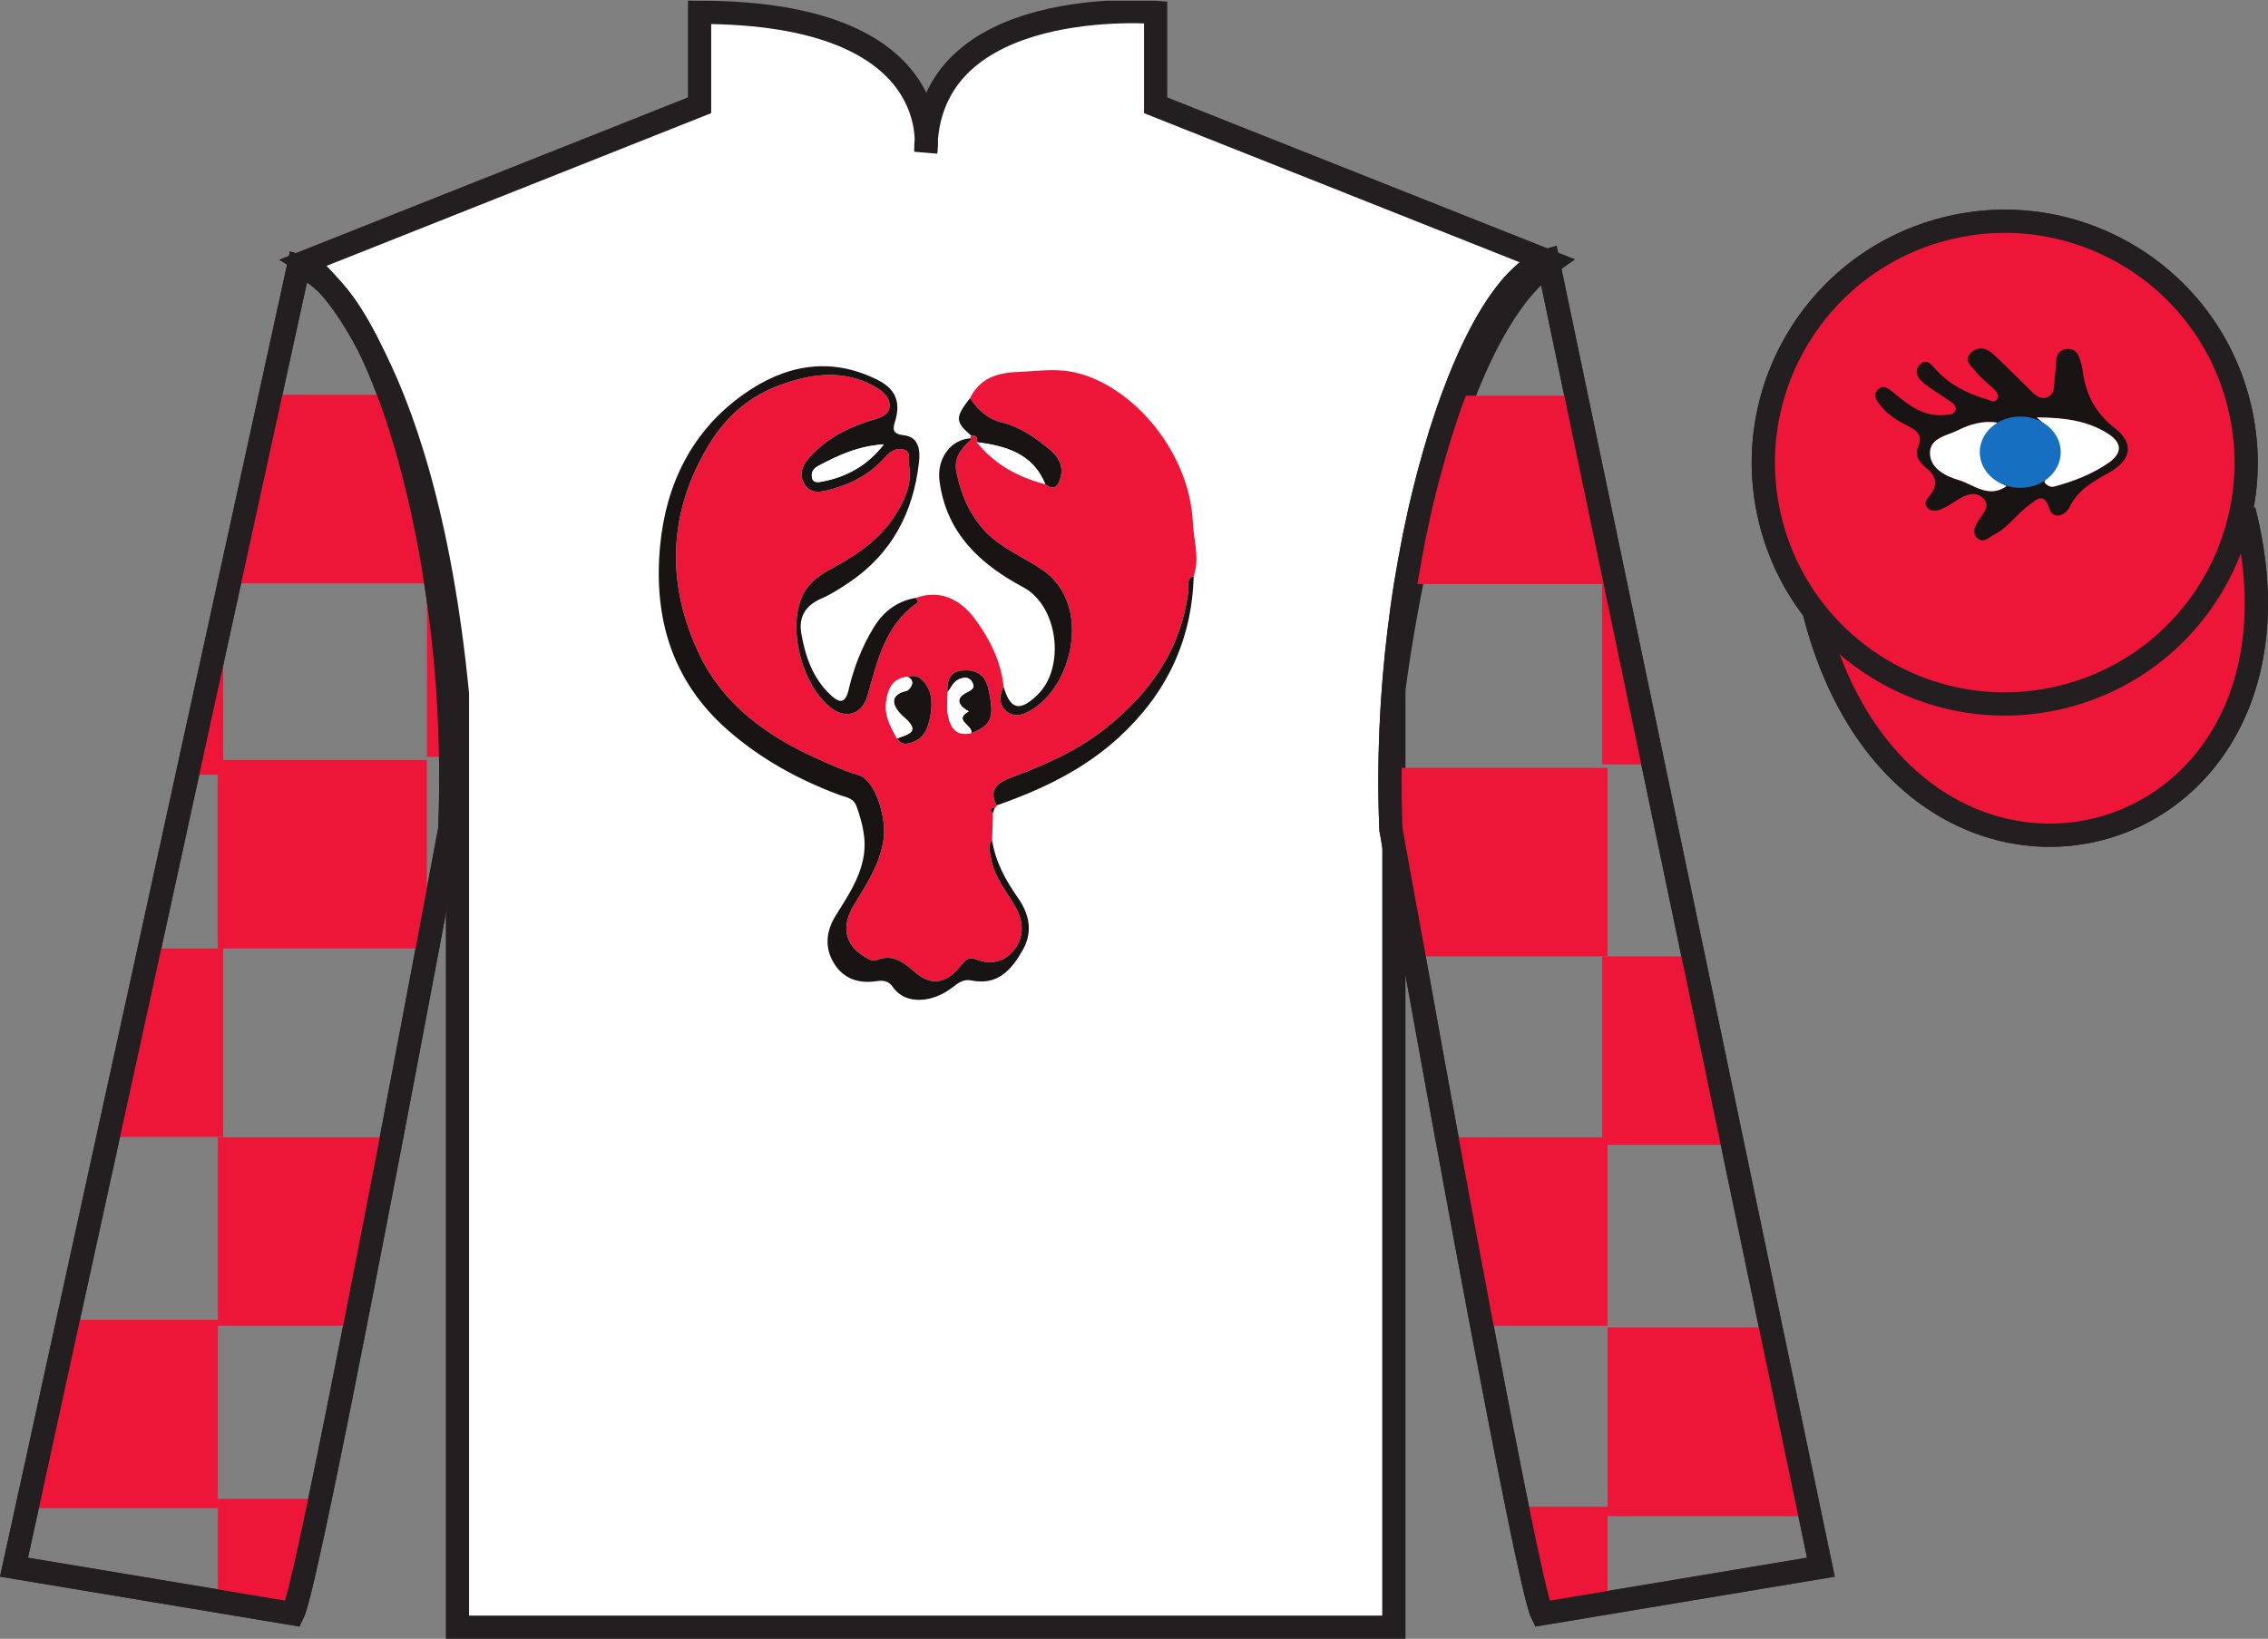<?xml version="1.0" encoding="UTF-8"?>
<svg xmlns="http://www.w3.org/2000/svg" xmlns:xlink="http://www.w3.org/1999/xlink" width="97.59pt" height="70.53pt" viewBox="0 0 97.59 70.53" version="1.1">
<rect x="0" y="0" width="97.59" height="70.53" fill="#808080" stroke="none"/>
<defs>
<clipPath id="clip1">
  <path d="M 0 70.531 L 97.59 70.531 L 97.59 0.031 L 0 0.031 L 0 70.531 Z M 0 70.531 "/>
</clipPath>
</defs>
<g id="surface0">
<g clip-path="url(#clip1)" clip-rule="nonzero">
<path style=" stroke:none;fill-rule:nonzero;fill:rgb(100%,100%,100%);fill-opacity:1;" d="M 13.102 11.281 C 13.102 11.281 18.184 14.531 19.684 29.863 C 19.684 29.863 19.684 44.863 19.684 70.031 L 59.977 70.031 L 59.977 29.695 C 59.977 29.695 61.77 14.695 66.727 11.281 L 49.727 4.531 L 49.727 0.531 C 49.727 0.531 39.836 -0.305 39.836 6.531 C 39.836 6.531 40.852 0.531 30.102 0.531 L 30.102 4.531 L 13.102 11.281 "/>
<path style="fill:none;stroke-width:10;stroke-linecap:butt;stroke-linejoin:miter;stroke:rgb(13.73%,12.16%,12.549%);stroke-opacity:1;stroke-miterlimit:4;" d="M 131.016 592.487 C 131.016 592.487 181.836 559.987 196.836 406.667 C 196.836 406.667 196.836 256.667 196.836 4.987 L 599.766 4.987 L 599.766 408.347 C 599.766 408.347 617.695 558.347 667.266 592.487 L 497.266 659.987 L 497.266 699.987 C 497.266 699.987 398.359 708.347 398.359 639.987 C 398.359 639.987 408.516 699.987 301.016 699.987 L 301.016 659.987 L 131.016 592.487 Z M 131.016 592.487 " transform="matrix(0.1,0,0,-0.1,0,70.53)"/>
<path style="fill:none;stroke-width:10;stroke-linecap:butt;stroke-linejoin:miter;stroke:rgb(13.73%,12.16%,12.549%);stroke-opacity:1;stroke-miterlimit:4;" d="M 126.016 10.847 C 133.516 25.847 193.516 348.347 193.516 348.347 C 198.516 463.347 163.516 580.847 128.516 590.847 L 6.016 30.847 L 126.016 10.847 Z M 126.016 10.847 " transform="matrix(0.1,0,0,-0.1,0,70.53)"/>
<path style="fill:none;stroke-width:10;stroke-linecap:butt;stroke-linejoin:miter;stroke:rgb(13.73%,12.16%,12.549%);stroke-opacity:1;stroke-miterlimit:4;" d="M 783.516 30.847 L 666.016 593.347 C 631.016 583.347 593.516 463.347 598.516 348.347 C 598.516 348.347 656.016 25.847 663.516 10.847 L 783.516 30.847 Z M 783.516 30.847 " transform="matrix(0.1,0,0,-0.1,0,70.53)"/>
<path style="fill-rule:nonzero;fill:rgb(22.358%,20.945%,21.295%);fill-opacity:1;stroke-width:10;stroke-linecap:butt;stroke-linejoin:miter;stroke:rgb(13.73%,12.16%,12.549%);stroke-opacity:1;stroke-miterlimit:4;" d="M 780.703 441.745 C 820.391 286.12 1004.336 333.698 965.547 485.691 " transform="matrix(0.1,0,0,-0.1,0,70.53)"/>
<path style=" stroke:none;fill-rule:nonzero;fill:rgb(22.358%,20.945%,21.295%);fill-opacity:1;" d="M 88.828 29.973 C 94.387 28.555 97.742 22.898 96.324 17.344 C 94.906 11.785 89.25 8.43 83.695 9.848 C 78.137 11.266 74.781 16.922 76.199 22.477 C 77.617 28.035 83.273 31.391 88.828 29.973 "/>
<path style="fill:none;stroke-width:10;stroke-linecap:butt;stroke-linejoin:miter;stroke:rgb(13.73%,12.16%,12.549%);stroke-opacity:1;stroke-miterlimit:4;" d="M 888.281 405.573 C 943.867 419.753 977.422 476.316 963.242 531.862 C 949.062 587.448 892.5 621.003 836.953 606.823 C 781.367 592.644 747.812 536.081 761.992 480.534 C 776.172 424.948 832.734 391.394 888.281 405.573 Z M 888.281 405.573 " transform="matrix(0.1,0,0,-0.1,0,70.53)"/>
<path style=" stroke:none;fill-rule:nonzero;fill:rgb(92.941%,10.979%,14.119%);fill-opacity:1;" d="M 92.625 12.207 L 86.18 19.785 L 77.508 15.051 C 80.504 8.738 89.219 8.473 92.625 12.207 "/>
<path style=" stroke:none;fill-rule:nonzero;fill:rgb(92.941%,10.979%,14.119%);fill-opacity:1;" d="M 79.621 27.059 L 86.094 19.828 L 95.027 24.723 C 91.383 31.668 81.719 30.414 79.621 27.059 "/>
<path style="fill-rule:nonzero;fill:rgb(92.863%,8.783%,22.277%);fill-opacity:1;stroke-width:10;stroke-linecap:butt;stroke-linejoin:miter;stroke:rgb(13.73%,12.16%,12.549%);stroke-opacity:1;stroke-miterlimit:4;" d="M 780.703 441.745 C 820.391 286.12 1004.336 333.698 965.547 485.691 " transform="matrix(0.1,0,0,-0.1,0,70.53)"/>
<path style=" stroke:none;fill-rule:nonzero;fill:rgb(92.863%,8.783%,22.277%);fill-opacity:1;" d="M 88.828 29.973 C 94.387 28.555 97.742 22.898 96.324 17.344 C 94.906 11.785 89.25 8.43 83.695 9.848 C 78.137 11.266 74.781 16.922 76.199 22.477 C 77.617 28.035 83.273 31.391 88.828 29.973 "/>
<path style="fill:none;stroke-width:10;stroke-linecap:butt;stroke-linejoin:miter;stroke:rgb(13.73%,12.16%,12.549%);stroke-opacity:1;stroke-miterlimit:4;" d="M 888.281 405.573 C 943.867 419.753 977.422 476.316 963.242 531.862 C 949.062 587.448 892.5 621.003 836.953 606.823 C 781.367 592.644 747.812 536.081 761.992 480.534 C 776.172 424.948 832.734 391.394 888.281 405.573 Z M 888.281 405.573 " transform="matrix(0.1,0,0,-0.1,0,70.53)"/>
<path style=" stroke:none;fill-rule:nonzero;fill:rgb(92.863%,8.783%,22.277%);fill-opacity:1;" d="M 41.785 31.555 C 42.688 31.211 42.805 30.852 42.52 29.613 C 42.375 28.996 41.961 28.816 41.43 28.852 C 40.875 28.891 40.727 29.293 40.777 29.793 C 40.777 30.121 40.73 30.453 40.789 30.766 C 40.887 31.293 41.129 31.703 41.785 31.555 Z M 39.039 29.125 C 38.414 29.203 38.211 29.617 38.133 30.188 C 38.043 30.801 38.32 31.285 38.598 31.781 C 38.73 31.965 38.844 32.059 39.133 31.984 C 39.797 31.812 39.945 31.305 40.039 30.762 C 40.137 30.176 40.098 29.605 39.59 29.188 C 39.422 29.051 39.23 29.09 39.039 29.125 Z M 41.77 18.863 L 41.742 18.797 C 41.742 18.797 41.805 18.762 41.805 18.762 C 42.047 18.711 42.055 18.859 42.035 19.031 C 42.801 19.984 43.812 20.535 44.977 20.836 C 45.434 21.195 45.57 20.801 45.645 20.5 C 45.762 20.027 45.516 19.633 45.168 19.348 C 44.559 18.844 43.891 18.371 43.125 18.184 C 42.473 18.023 42.086 17.637 41.738 17.137 C 42.18 16.258 42.91 16.039 43.859 16.004 C 44.582 15.977 45.266 15.867 46.016 15.984 C 48.535 16.391 51.184 19.312 51.328 22.492 C 51.363 23.262 51.633 24.023 51.363 24.797 C 51.023 24.898 51.16 25.215 51.137 25.414 C 50.828 27.945 49.48 29.84 47.531 31.375 C 46.324 32.324 44.945 32.926 43.523 33.457 C 42.977 33.66 42.508 33.949 42.879 34.664 L 42.879 34.73 L 42.812 34.742 C 42.637 34.773 42.559 34.848 42.723 35 C 42.711 35.391 42.699 35.781 42.691 36.172 C 42.469 36.422 42.605 36.68 42.648 36.949 C 42.777 37.742 43.289 38.332 43.672 38.996 C 44.027 39.609 44.102 40.266 43.652 40.859 C 43.242 41.395 42.645 41.539 42.023 41.297 C 41.625 41.145 41.504 41.355 41.301 41.602 C 40.703 42.332 40.078 42.441 39.395 41.859 C 38.875 41.414 38.418 41.023 37.68 41.332 C 37.551 41.387 37.312 41.25 37.156 41.148 C 36.348 40.641 36.191 39.852 36.75 38.938 C 37.293 38.047 37.867 37.188 38.02 36.113 C 38.156 35.125 37.633 33.551 36.938 33.355 C 36.27 33.164 35.656 32.871 35.035 32.59 C 32.93 31.637 31.098 30.27 30.098 28.176 C 28.668 25.168 28.715 22.125 30.484 19.172 C 31.246 17.902 32.27 17.031 33.629 16.547 C 34.98 16.062 36.359 15.898 37.684 16.664 C 37.996 16.844 38.301 17.113 38.277 17.488 C 38.254 17.867 37.871 17.977 37.551 18.07 C 36.621 18.348 35.766 18.762 35.062 19.445 C 34.676 19.82 34.297 20.254 34.598 20.809 C 34.883 21.324 35.41 21.156 35.859 21.031 C 36.723 20.789 37.477 20.359 38.078 19.684 C 38.289 19.445 38.555 19.258 38.871 19.344 C 39.238 19.445 39.074 19.805 39.117 20.055 C 39.238 20.742 38.996 21.348 38.664 21.934 C 37.984 23.141 36.898 23.871 35.727 24.5 C 35.148 24.809 34.676 25.188 34.449 25.828 C 33.941 27.266 34.543 29.48 35.715 30.434 C 36.379 30.977 37.09 30.75 37.324 29.949 C 37.758 28.449 38.074 26.887 39.504 25.922 C 39.512 25.918 39.445 25.797 39.414 25.73 C 40.352 25.395 41.254 25.68 41.98 26.676 C 42.605 27.531 43.074 28.48 43.188 29.566 C 42.945 29.988 43.012 30.414 43.379 30.668 C 43.719 30.898 44.125 30.723 44.461 30.504 C 45.859 29.586 46.527 27.363 45.879 25.801 C 45.656 25.262 45.328 24.844 44.812 24.496 C 43.977 23.938 43.012 23.566 42.316 22.785 C 41.691 22.082 41.359 21.277 41.164 20.371 C 41.02 19.707 41.34 19.324 41.762 18.945 C 41.777 18.934 41.766 18.891 41.77 18.863 "/>
<path style=" stroke:none;fill-rule:nonzero;fill:rgb(9.21%,8.165%,7.709%);fill-opacity:1;" d="M 38.031 19.125 C 36.91 19.195 36.062 19.602 35.219 20.047 C 34.969 20.18 34.906 20.344 34.938 20.547 C 34.984 20.816 35.242 20.75 35.41 20.719 C 36.426 20.516 37.297 20.062 38.031 19.125 Z M 39.414 25.73 C 39.445 25.797 39.512 25.918 39.504 25.922 C 38.074 26.887 37.758 28.449 37.324 29.949 C 37.09 30.75 36.379 30.977 35.715 30.434 C 34.543 29.48 33.941 27.266 34.449 25.828 C 34.676 25.188 35.148 24.809 35.727 24.5 C 36.898 23.871 37.984 23.141 38.664 21.934 C 38.996 21.348 39.238 20.742 39.117 20.055 C 39.074 19.805 39.238 19.445 38.871 19.344 C 38.555 19.258 38.289 19.445 38.078 19.684 C 37.477 20.359 36.723 20.789 35.859 21.031 C 35.41 21.156 34.883 21.324 34.598 20.809 C 34.297 20.254 34.676 19.82 35.062 19.445 C 35.766 18.762 36.621 18.348 37.551 18.07 C 37.871 17.977 38.254 17.867 38.277 17.488 C 38.301 17.113 37.996 16.844 37.684 16.664 C 36.359 15.898 34.98 16.062 33.629 16.547 C 32.27 17.031 31.246 17.902 30.484 19.172 C 28.715 22.125 28.668 25.168 30.098 28.176 C 31.098 30.27 32.93 31.637 35.035 32.59 C 35.656 32.871 36.27 33.164 36.938 33.355 C 37.633 33.551 38.156 35.125 38.02 36.113 C 37.867 37.188 37.293 38.047 36.75 38.938 C 36.191 39.852 36.348 40.641 37.156 41.148 C 37.312 41.25 37.551 41.387 37.68 41.332 C 38.418 41.023 38.875 41.414 39.395 41.859 C 40.078 42.441 40.703 42.332 41.301 41.602 C 41.504 41.355 41.625 41.145 42.023 41.297 C 42.645 41.539 43.242 41.395 43.652 40.859 C 44.102 40.266 44.027 39.609 43.672 38.996 C 43.289 38.332 42.777 37.742 42.648 36.949 C 42.605 36.68 42.469 36.422 42.691 36.172 C 42.836 37.09 43.266 37.875 43.793 38.629 C 44.281 39.32 44.461 40.082 44.012 40.879 C 43.527 41.742 42.926 42.43 41.789 42.195 C 41.449 42.125 41.215 42.316 40.977 42.5 C 40.121 43.16 38.961 43.262 38.422 42.484 C 38.238 42.215 38.016 42.18 37.715 42.227 C 36.945 42.344 36.281 42.125 35.871 41.434 C 35.465 40.754 35.559 40.047 35.961 39.402 C 36.441 38.629 36.953 37.883 37.141 36.965 C 37.305 36.172 37.117 35.445 36.859 34.711 C 36.723 34.316 36.359 34.309 36.07 34.195 C 34.332 33.539 32.742 32.668 31.324 31.43 C 28.895 29.301 28.117 26.574 28.402 23.508 C 28.652 20.832 29.785 18.512 32.039 16.938 C 33.777 15.723 35.688 15.328 37.727 16.332 C 38.527 16.723 38.766 17.289 38.523 18.105 C 38.414 18.465 38.375 18.676 38.902 18.734 C 39.543 18.805 39.602 19.395 39.543 19.895 C 39.301 22.047 38.375 23.828 36.543 25.062 C 36.156 25.324 35.758 25.578 35.332 25.766 C 34.648 26.062 34.359 26.562 34.48 27.266 C 34.652 28.242 34.965 29.168 35.711 29.883 C 36.121 30.273 36.375 30.305 36.523 29.656 C 36.742 28.715 37.098 27.816 37.605 26.988 C 38.027 26.305 38.613 25.863 39.414 25.73 "/>
<path style=" stroke:none;fill-rule:nonzero;fill:rgb(9.21%,8.165%,7.709%);fill-opacity:1;" d="M 41.77 18.863 C 41.766 18.891 41.777 18.934 41.762 18.945 C 41.34 19.324 41.02 19.707 41.164 20.371 C 41.359 21.277 41.691 22.082 42.316 22.785 C 43.012 23.566 43.977 23.938 44.812 24.496 C 45.328 24.844 45.656 25.262 45.879 25.801 C 46.527 27.363 45.859 29.586 44.461 30.504 C 44.125 30.723 43.719 30.898 43.379 30.668 C 43.012 30.414 42.945 29.988 43.188 29.566 C 43.477 30.547 43.883 30.641 44.641 29.906 C 45.859 28.727 45.531 26.078 44.035 25.277 C 42.16 24.273 40.723 22.945 40.426 20.699 C 40.301 19.746 40.898 18.91 41.77 18.863 "/>
<path style=" stroke:none;fill-rule:nonzero;fill:rgb(9.21%,8.165%,7.709%);fill-opacity:1;" d="M 42.879 34.664 C 42.508 33.949 42.977 33.66 43.523 33.457 C 44.945 32.926 46.324 32.324 47.531 31.375 C 49.48 29.84 50.828 27.945 51.137 25.414 C 51.16 25.215 51.023 24.898 51.363 24.797 C 51.289 27.574 50.176 29.871 48.145 31.734 C 46.625 33.129 44.805 33.992 42.879 34.664 "/>
<path style=" stroke:none;fill-rule:nonzero;fill:rgb(9.21%,8.165%,7.709%);fill-opacity:1;" d="M 41.738 17.137 C 42.086 17.637 42.473 18.023 43.125 18.184 C 43.891 18.371 44.559 18.844 45.168 19.348 C 45.516 19.633 45.762 20.027 45.645 20.5 C 45.57 20.801 45.434 21.195 44.977 20.836 C 44.438 19.516 43.285 19.195 42.035 19.031 C 42.055 18.859 42.047 18.711 41.805 18.762 C 41.094 18.152 41.086 17.969 41.738 17.137 "/>
<path style=" stroke:none;fill-rule:nonzero;fill:rgb(9.21%,8.165%,7.709%);fill-opacity:1;" d="M 42.723 35 C 42.559 34.848 42.637 34.773 42.812 34.742 C 42.785 34.828 42.754 34.914 42.723 35 "/>
<path style=" stroke:none;fill-rule:nonzero;fill:rgb(9.21%,8.165%,7.709%);fill-opacity:1;" d="M 40.777 29.793 C 40.727 29.293 40.875 28.891 41.43 28.852 C 41.961 28.816 42.375 28.996 42.52 29.613 C 42.805 30.852 42.688 31.211 41.785 31.555 C 41.91 31.223 40.98 31.008 41.684 30.613 C 41.648 30.594 41.609 30.574 41.57 30.551 C 41.184 30.289 41.16 30.027 41.59 29.805 C 41.844 29.676 41.973 29.586 41.824 29.344 C 41.691 29.121 41.469 29.141 41.246 29.242 C 41.004 29.359 40.922 29.602 40.777 29.793 "/>
<path style=" stroke:none;fill-rule:nonzero;fill:rgb(9.21%,8.165%,7.709%);fill-opacity:1;" d="M 39.039 29.125 C 39.23 29.09 39.422 29.051 39.59 29.188 C 40.098 29.605 40.137 30.176 40.039 30.762 C 39.945 31.305 39.797 31.812 39.133 31.984 C 38.844 32.059 38.73 31.965 38.598 31.781 C 39.051 31.598 39.656 31.52 38.895 30.863 C 38.719 30.715 37.945 29.969 39.043 29.723 C 39.086 29.711 39.492 29.324 39.039 29.125 "/>
<path style=" stroke:none;fill-rule:nonzero;fill:rgb(99.878%,99.96%,99.992%);fill-opacity:1;" d="M 39.039 29.125 C 39.492 29.324 39.086 29.711 39.043 29.723 C 37.945 29.969 38.719 30.715 38.895 30.863 C 39.656 31.52 39.051 31.598 38.598 31.781 C 38.32 31.285 38.043 30.801 38.133 30.188 C 38.211 29.617 38.414 29.203 39.039 29.125 "/>
<path style=" stroke:none;fill-rule:nonzero;fill:rgb(99.878%,99.96%,99.992%);fill-opacity:1;" d="M 42.035 19.031 C 43.285 19.195 44.438 19.516 44.977 20.836 C 43.812 20.535 42.801 19.984 42.035 19.031 "/>
<path style=" stroke:none;fill-rule:nonzero;fill:rgb(99.878%,99.96%,99.992%);fill-opacity:1;" d="M 40.777 29.793 C 40.922 29.602 41.004 29.359 41.246 29.242 C 41.469 29.141 41.691 29.121 41.824 29.344 C 41.973 29.586 41.844 29.676 41.59 29.805 C 41.16 30.027 41.184 30.289 41.57 30.551 C 41.609 30.574 41.648 30.594 41.684 30.613 C 40.98 31.008 41.91 31.223 41.785 31.555 C 41.129 31.703 40.887 31.293 40.789 30.766 C 40.73 30.453 40.777 30.121 40.777 29.793 "/>
<path style=" stroke:none;fill-rule:nonzero;fill:rgb(99.878%,99.96%,99.992%);fill-opacity:1;" d="M 38.031 19.125 C 37.297 20.062 36.426 20.516 35.41 20.719 C 35.242 20.75 34.984 20.816 34.938 20.547 C 34.906 20.344 34.969 20.18 35.219 20.047 C 36.062 19.602 36.91 19.195 38.031 19.125 "/>
<path style=" stroke:none;fill-rule:nonzero;fill:rgb(9.21%,8.165%,7.709%);fill-opacity:1;" d="M 86.336 20.926 C 85.395 20.387 84.977 19.594 85.945 18.188 C 85.336 18.094 84.77 18.258 84.273 18.508 C 83.805 18.746 83.035 18.836 83.047 19.508 C 83.059 20.176 83.742 20.5 84.285 20.66 C 84.922 20.848 85.555 21.465 86.336 20.926 Z M 87.637 17.965 C 88.828 18.98 88.871 19.297 88.047 20.59 C 87.977 20.695 87.93 20.738 88.043 20.836 C 88.156 20.93 88.258 20.973 88.41 20.934 C 89.227 20.711 90.008 20.41 90.707 19.934 C 91.328 19.512 91.328 19.055 90.691 18.656 C 89.785 18.086 88.77 17.973 87.637 17.965 Z M 84.156 17.609 C 84.152 17.375 83.957 17.305 83.801 17.199 C 83.461 16.969 83.113 16.75 82.789 16.496 C 82.539 16.297 82.336 16 82.586 15.719 C 82.895 15.371 83.129 15.719 83.32 15.93 C 83.914 16.574 84.66 16.938 85.484 17.184 C 85.637 17.227 85.809 17.363 85.93 17.184 C 86.039 17.023 85.918 16.863 85.801 16.75 C 85.547 16.5 85.246 16.289 85.031 16.012 C 84.848 15.781 84.457 15.52 84.816 15.176 C 85.125 14.879 85.484 14.984 85.777 15.25 C 86.125 15.562 86.449 15.902 86.785 16.227 C 86.922 16.363 87.059 16.5 87.199 16.633 C 87.453 16.875 87.719 17.242 88.094 17.098 C 88.469 16.949 88.363 16.484 88.426 16.148 C 88.469 15.934 88.453 15.711 88.477 15.492 C 88.508 15.211 88.66 15.035 88.953 15.016 C 89.211 14.996 89.371 15.137 89.457 15.363 C 89.523 15.539 89.586 15.727 89.609 15.914 C 89.734 16.941 90.141 17.758 90.992 18.422 C 91.852 19.094 91.707 19.805 90.734 20.348 C 90.066 20.723 89.41 21.078 89.043 21.836 C 88.879 22.168 88.344 22.41 88.176 21.879 C 87.945 21.141 87.613 21.523 87.344 21.711 C 86.801 22.086 86.441 22.676 85.84 22.988 C 85.602 23.109 85.355 23.391 85.102 23.176 C 84.82 22.938 84.98 22.633 85.156 22.363 C 85.344 22.074 85.68 21.75 85.309 21.422 C 84.977 21.125 84.586 21.293 84.242 21.504 C 84.055 21.617 83.871 21.746 83.676 21.844 C 83.453 21.957 83.188 22.062 82.977 21.891 C 82.695 21.656 82.953 21.445 83.09 21.258 C 83.398 20.836 83.285 20.477 82.926 20.176 C 82.633 19.93 82.363 19.645 82.527 19.266 C 82.754 18.734 82.5 18.535 82.086 18.328 C 81.668 18.117 81.266 17.875 80.961 17.508 C 80.785 17.293 80.559 17.035 80.789 16.781 C 81.035 16.512 81.281 16.738 81.5 16.918 C 82.137 17.453 82.789 17.953 83.699 17.859 C 83.887 17.84 84.094 17.863 84.156 17.609 "/>
<path style=" stroke:none;fill-rule:nonzero;fill:rgb(99.878%,99.96%,99.992%);fill-opacity:1;" d="M 87.637 17.965 C 88.77 17.973 89.785 18.086 90.691 18.656 C 91.328 19.055 91.328 19.512 90.707 19.934 C 90.008 20.41 89.227 20.711 88.41 20.934 C 88.258 20.973 88.156 20.93 88.043 20.836 C 87.93 20.738 87.977 20.695 88.047 20.59 C 88.871 19.297 88.828 18.98 87.637 17.965 "/>
<path style=" stroke:none;fill-rule:nonzero;fill:rgb(99.878%,99.96%,99.992%);fill-opacity:1;" d="M 86.336 20.926 C 85.555 21.465 84.922 20.848 84.285 20.66 C 83.742 20.5 83.059 20.176 83.047 19.508 C 83.035 18.836 83.805 18.746 84.273 18.508 C 84.77 18.258 85.336 18.094 85.945 18.188 C 84.977 19.594 85.395 20.387 86.336 20.926 "/>
<path style=" stroke:none;fill-rule:nonzero;fill:rgb(92.863%,8.783%,22.277%);fill-opacity:1;" d="M 18.371 21.84 L 18.371 25.109 L 9.863 25.109 L 11.641 16.988 L 16.844 16.988 C 17.383 18.309 17.902 19.91 18.371 21.84 "/>
<path style=" stroke:none;fill-rule:nonzero;fill:rgb(92.863%,8.783%,22.277%);fill-opacity:1;" d="M 9.367 40.82 L 18.367 40.82 L 18.367 32.707 L 9.367 32.707 L 9.367 40.82 Z M 9.367 40.82 "/>
<path style=" stroke:none;fill-rule:nonzero;fill:rgb(92.863%,8.783%,22.277%);fill-opacity:1;" d="M 9.602 40.82 L 9.602 48.93 L 4.652 48.93 L 6.43 40.82 L 9.602 40.82 "/>
<path style=" stroke:none;fill-rule:nonzero;fill:rgb(92.863%,8.783%,22.277%);fill-opacity:1;" d="M 9.602 26.309 L 9.602 33.34 L 8.062 33.34 L 9.602 26.309 "/>
<path style=" stroke:none;fill-rule:nonzero;fill:rgb(92.863%,8.783%,22.277%);fill-opacity:1;" d="M 19.391 32.57 L 18.371 32.57 L 18.371 24.449 L 18.652 24.449 C 19.082 27.008 19.344 29.77 19.391 32.57 "/>
<path style=" stroke:none;fill-rule:nonzero;fill:rgb(92.863%,8.783%,22.277%);fill-opacity:1;" d="M 16.852 48.949 C 16.332 51.617 15.793 54.418 15.273 57.059 L 9.371 57.059 L 9.371 48.949 L 16.852 48.949 "/>
<path style=" stroke:none;fill-rule:nonzero;fill:rgb(92.863%,8.783%,22.277%);fill-opacity:1;" d="M 9.371 56.797 L 9.371 64.91 L 1.16 64.91 L 2.93 56.797 L 9.371 56.797 "/>
<path style=" stroke:none;fill-rule:nonzero;fill:rgb(92.863%,8.783%,22.277%);fill-opacity:1;" d="M 13.773 64.508 C 13.203 67.23 12.773 69.109 12.602 69.449 L 9.371 68.91 L 9.371 64.508 L 13.773 64.508 "/>
<path style=" stroke:none;fill-rule:nonzero;fill:rgb(92.863%,8.783%,22.277%);fill-opacity:1;" d="M 69.172 23.5 L 69.172 25.137 L 60.48 25.137 C 60.523 24.91 60.562 24.68 60.602 24.457 C 60.652 24.16 60.703 23.867 60.762 23.578 C 60.852 23.07 60.961 22.57 61.07 22.078 C 61.102 21.918 61.141 21.758 61.18 21.598 C 61.223 21.43 61.262 21.27 61.301 21.109 C 61.312 21.059 61.32 21.02 61.332 20.98 C 61.41 20.648 61.504 20.32 61.594 20 C 61.633 19.848 61.68 19.688 61.723 19.539 C 61.883 18.98 62.051 18.43 62.23 17.91 C 62.332 17.609 62.43 17.309 62.543 17.027 L 67.82 17.027 L 69.172 23.5 "/>
<path style=" stroke:none;fill-rule:nonzero;fill:rgb(92.863%,8.783%,22.277%);fill-opacity:1;" d="M 69.172 33.047 L 69.172 41.16 L 60.844 41.16 C 60.57 39.68 60.344 38.418 60.172 37.488 L 60.172 33.047 L 69.172 33.047 "/>
<path style=" stroke:none;fill-rule:nonzero;fill:rgb(92.863%,8.783%,22.277%);fill-opacity:1;" d="M 74.551 49.27 L 68.941 49.27 L 68.941 41.16 L 72.859 41.16 L 74.551 49.27 "/>
<path style=" stroke:none;fill-rule:nonzero;fill:rgb(92.863%,8.783%,22.277%);fill-opacity:1;" d="M 71.133 32.898 L 68.941 32.898 L 68.941 24.789 L 69.441 24.789 L 71.133 32.898 "/>
<path style=" stroke:none;fill-rule:nonzero;fill:rgb(92.863%,8.783%,22.277%);fill-opacity:1;" d="M 60.172 27.418 L 60.172 32.898 L 59.812 32.898 C 59.844 31.039 59.961 29.199 60.172 27.418 "/>
<path style=" stroke:none;fill-rule:nonzero;fill:rgb(92.863%,8.783%,22.277%);fill-opacity:1;" d="M 69.172 48.949 L 69.172 57.059 L 63.762 57.059 C 63.262 54.418 62.742 51.617 62.254 48.949 L 69.172 48.949 "/>
<path style=" stroke:none;fill-rule:nonzero;fill:rgb(92.863%,8.783%,22.277%);fill-opacity:1;" d="M 77.891 65.25 L 69.172 65.25 L 69.172 57.129 L 76.191 57.129 L 77.891 65.25 "/>
<path style=" stroke:none;fill-rule:nonzero;fill:rgb(92.863%,8.783%,22.277%);fill-opacity:1;" d="M 69.172 64.848 L 69.172 68.98 L 66.352 69.449 C 66.191 69.129 65.801 67.391 65.281 64.848 L 69.172 64.848 "/>
<path style="fill:none;stroke-width:10;stroke-linecap:butt;stroke-linejoin:miter;stroke:rgb(13.73%,12.16%,12.549%);stroke-opacity:1;stroke-miterlimit:4;" d="M 193.516 348.308 C 193.516 348.308 189.727 327.917 183.906 297.097 C 179.609 274.323 174.219 245.925 168.516 215.808 C 163.32 189.128 157.93 161.12 152.734 134.714 C 147.305 107.019 142.109 81.12 137.734 60.222 C 132.031 32.995 127.734 14.206 126.016 10.808 L 93.711 16.198 L 6.016 30.808 L 11.602 56.198 L 29.297 137.331 L 46.523 216.003 L 64.297 297.097 L 80.625 371.902 L 96.016 442.214 L 98.633 454.206 L 116.406 535.417 L 128.516 590.808 C 133.203 589.519 137.93 586.198 142.5 581.198 C 142.617 581.12 142.812 580.925 142.93 580.73 C 143.32 580.222 143.711 579.714 144.219 579.206 C 148.125 574.714 151.914 569.011 155.508 562.331 C 156.523 560.612 157.422 558.933 158.32 557.097 C 161.523 550.612 164.609 543.308 167.5 535.417 C 173.828 518.425 179.297 498.308 183.711 476.316 C 184.727 471.198 185.703 466.003 186.523 460.808 C 190.82 435.222 193.438 407.605 193.906 379.597 C 194.102 369.206 194.023 358.698 193.516 348.308 Z M 193.516 348.308 " transform="matrix(0.1,0,0,-0.1,0,70.53)"/>
<path style="fill:none;stroke-width:10;stroke-linecap:butt;stroke-linejoin:miter;stroke:rgb(13.73%,12.16%,12.549%);stroke-opacity:1;stroke-miterlimit:4;" d="M 783.516 30.808 L 691.719 15.495 L 663.516 10.808 C 661.914 14.011 658.008 31.394 652.812 56.823 C 648.438 78.308 643.203 105.612 637.617 134.714 C 632.617 161.12 627.422 189.128 622.539 215.808 C 617.305 244.402 612.422 271.511 608.438 293.698 C 605.703 308.503 603.438 321.12 601.719 330.417 C 601.016 334.597 600.312 338.23 599.805 340.925 C 599.023 345.73 598.516 348.308 598.516 348.308 C 598.125 357.605 598.008 367.019 598.125 376.316 C 598.438 394.909 599.609 413.308 601.719 431.12 C 602.617 438.816 603.594 446.433 604.805 453.933 C 605.234 456.198 605.625 458.503 606.016 460.73 C 606.523 463.698 607.031 466.628 607.617 469.519 C 608.516 474.597 609.609 479.597 610.703 484.519 C 611.016 486.12 611.406 487.722 611.797 489.323 C 612.227 491.003 612.617 492.605 613.008 494.206 C 613.125 494.714 613.203 495.105 613.32 495.495 C 614.102 498.816 615.039 502.097 615.938 505.3 C 616.328 506.823 616.797 508.425 617.227 509.909 C 618.828 515.495 620.508 521.003 622.305 526.198 C 623.32 529.206 624.297 532.214 625.43 535.027 C 637.227 567.019 651.602 588.816 665.625 593.23 C 665.703 593.23 665.938 593.308 666.016 593.308 L 666.094 592.995 L 666.328 591.823 L 666.328 591.706 L 678.203 535.027 L 691.719 470.3 L 694.414 457.409 L 711.328 376.316 L 728.594 293.698 L 745.508 212.605 L 761.914 134.011 L 778.906 52.8 L 783.516 30.808 Z M 783.516 30.808 " transform="matrix(0.1,0,0,-0.1,0,70.53)"/>
<path style=" stroke:none;fill-rule:nonzero;fill:rgb(9.02%,43.529%,75.491%);fill-opacity:1;" d="M 86.93 20.996 C 87.895 20.996 88.672 20.309 88.672 19.461 C 88.672 18.613 87.895 17.926 86.93 17.926 C 85.969 17.926 85.188 18.613 85.188 19.461 C 85.188 20.309 85.969 20.996 86.93 20.996 "/>
</g>
</g>
</svg>

